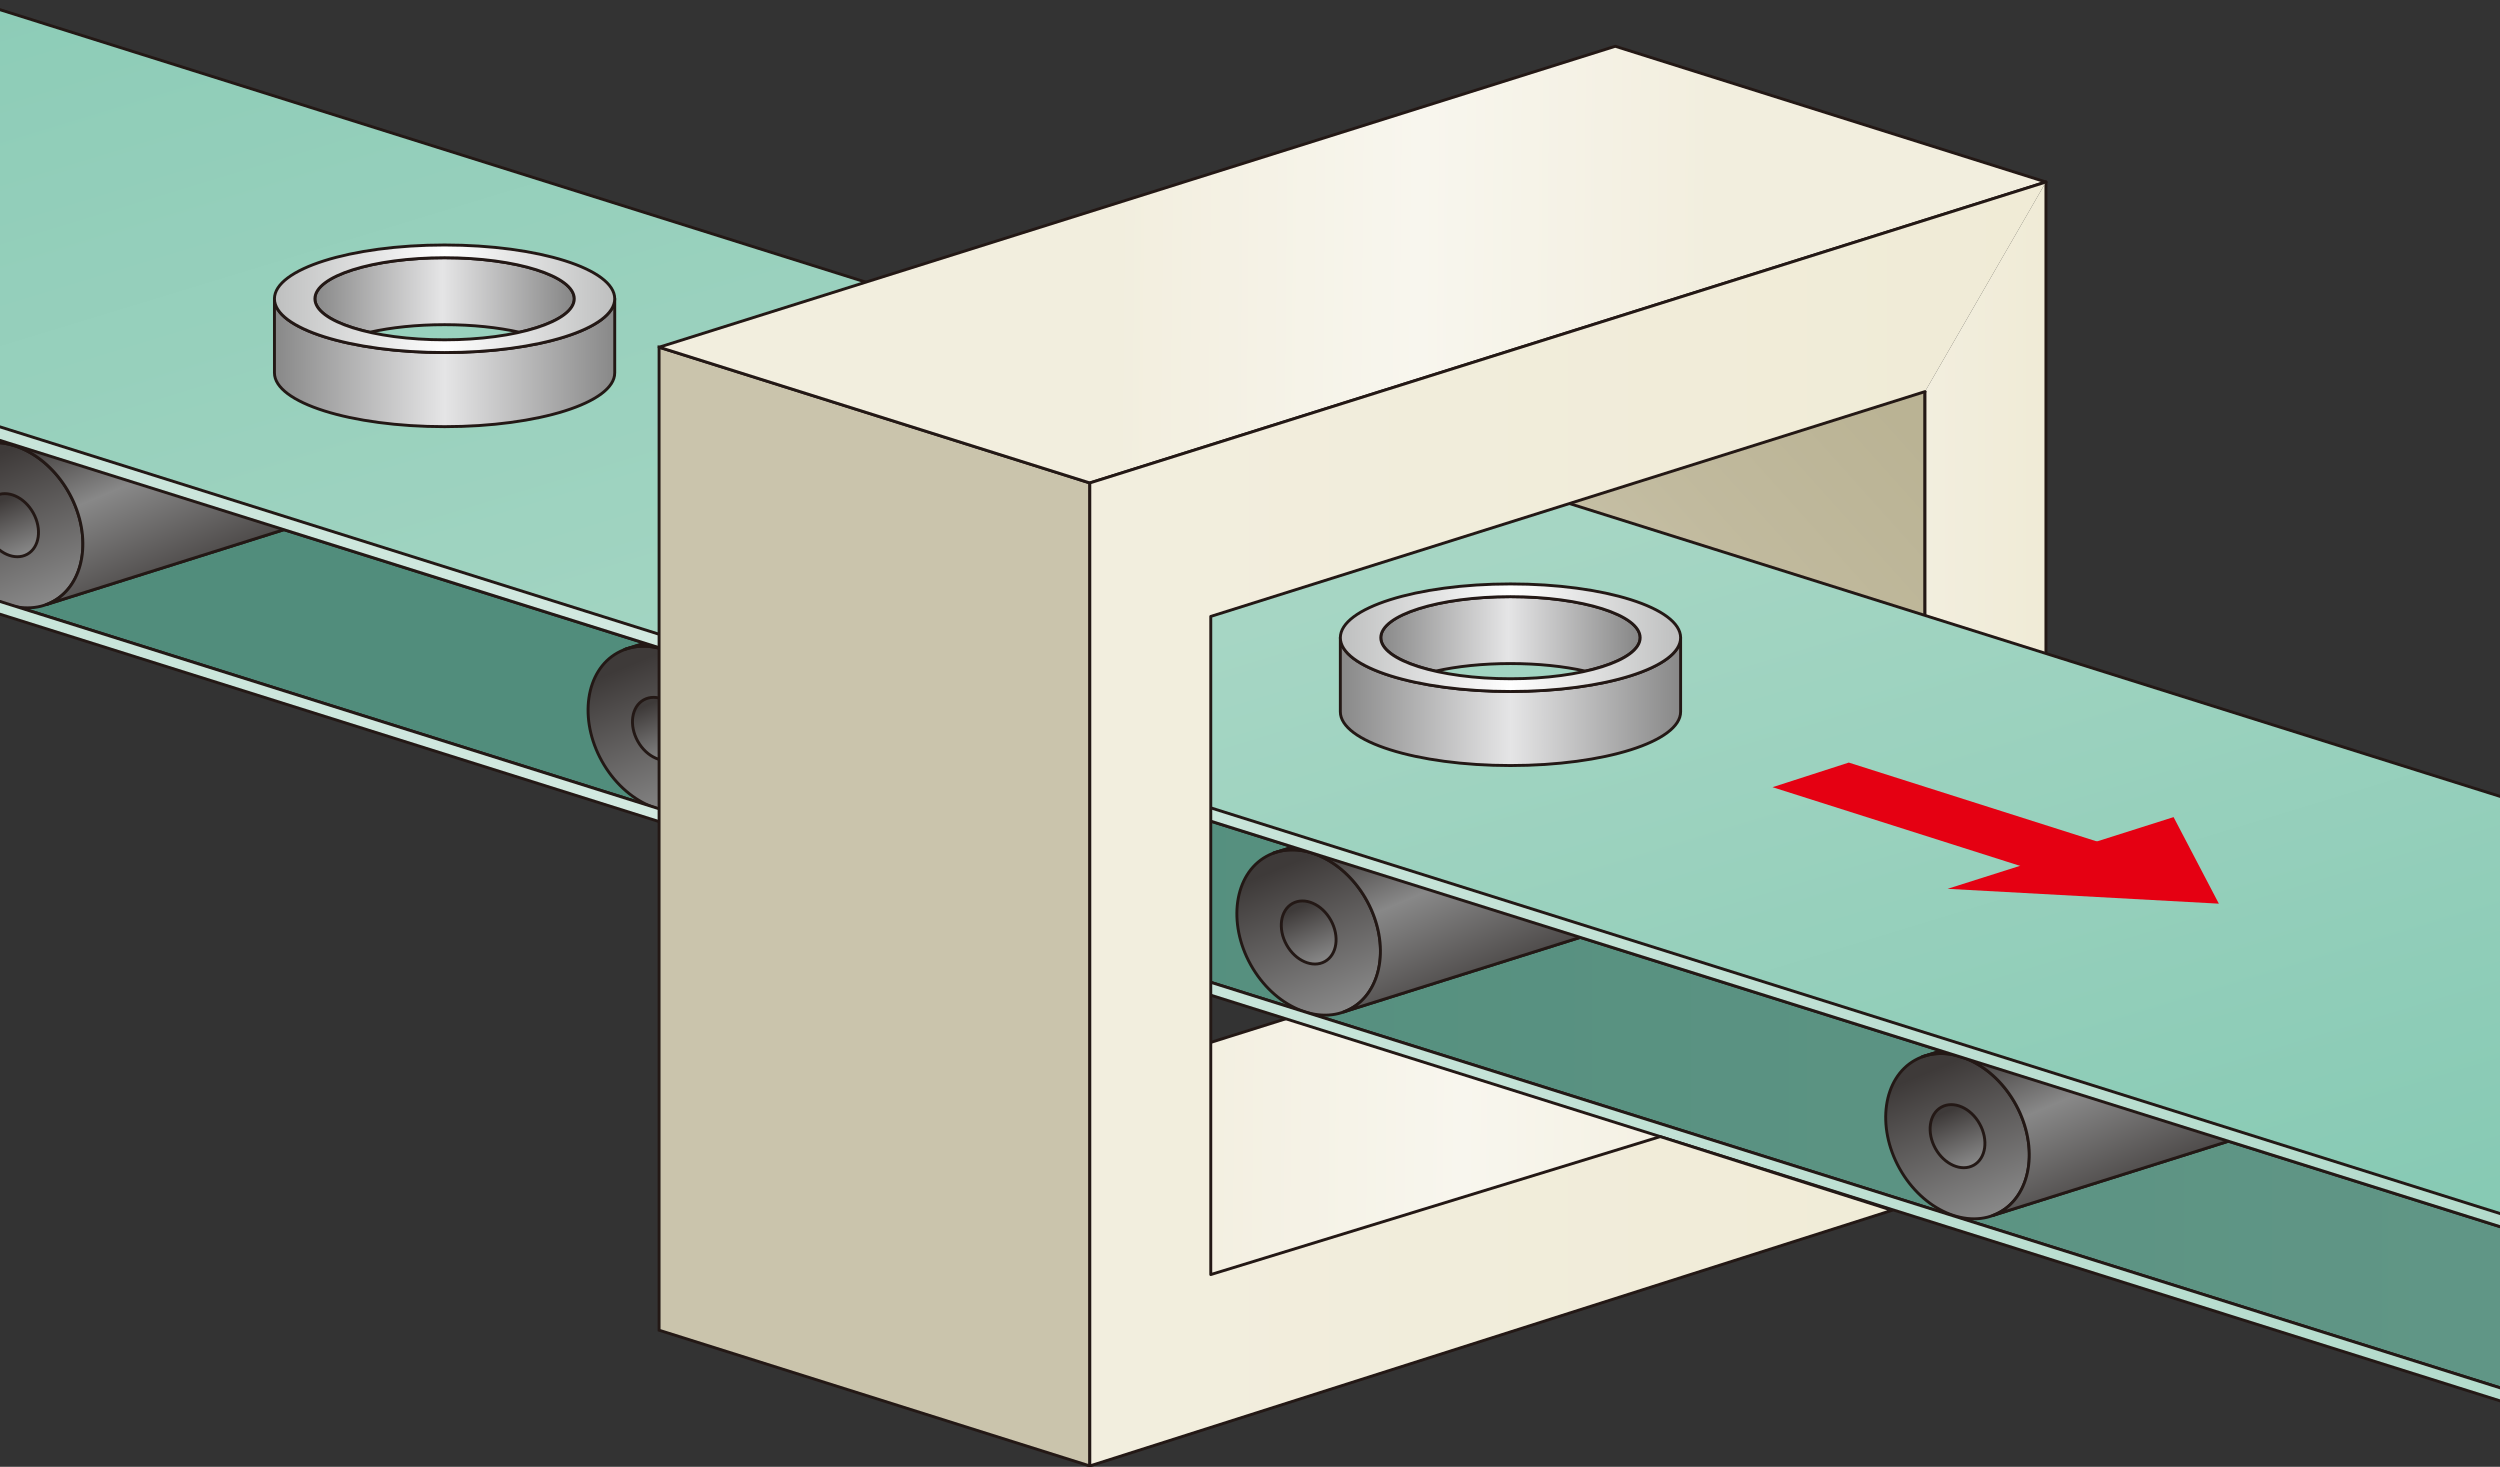 <?xml version="1.0" encoding="UTF-8"?>
<svg id="_レイヤー_2" data-name="レイヤー 2" xmlns="http://www.w3.org/2000/svg" xmlns:xlink="http://www.w3.org/1999/xlink" viewBox="0 0 429.5 252">
  <rect x="0" y="0" width="429.5" height="252" fill="#333333" stroke="none"/>
  <defs>
    <style>
      .cls-1 {
        fill: url(#_名称未設定グラデーション_12-8);
      }

      .cls-1, .cls-2, .cls-3, .cls-4, .cls-5, .cls-6, .cls-7, .cls-8, .cls-9, .cls-10, .cls-11, .cls-12, .cls-13, .cls-14, .cls-15, .cls-16, .cls-17, .cls-18, .cls-19, .cls-20, .cls-21, .cls-22, .cls-23, .cls-24, .cls-25, .cls-26, .cls-27, .cls-28, .cls-29, .cls-30, .cls-31, .cls-32 {
        stroke: #231815;
        stroke-width: .5px;
      }

      .cls-1, .cls-2, .cls-3, .cls-4, .cls-5, .cls-7, .cls-8, .cls-9, .cls-10, .cls-11, .cls-12, .cls-14, .cls-15, .cls-16, .cls-17, .cls-18, .cls-19, .cls-20, .cls-21, .cls-22, .cls-23, .cls-24, .cls-25, .cls-26, .cls-27, .cls-28, .cls-29, .cls-30, .cls-31, .cls-32 {
        stroke-linecap: round;
        stroke-linejoin: round;
      }

      .cls-2 {
        fill: url(#_名称未設定グラデーション_10-5);
      }

      .cls-3 {
        fill: url(#_名称未設定グラデーション_112);
      }

      .cls-4 {
        fill: url(#_名称未設定グラデーション_10-8);
      }

      .cls-5 {
        fill: url(#_名称未設定グラデーション_12-5);
      }

      .cls-6 {
        fill: url(#_名称未設定グラデーション_56);
      }

      .cls-6, .cls-13 {
        stroke-miterlimit: 10;
      }

      .cls-7 {
        fill: url(#_名称未設定グラデーション_10-7);
      }

      .cls-8 {
        fill: url(#_名称未設定グラデーション_51-4);
      }

      .cls-9 {
        fill: url(#_名称未設定グラデーション_51);
      }

      .cls-10 {
        fill: url(#_名称未設定グラデーション_2);
      }

      .cls-11 {
        fill: url(#_名称未設定グラデーション_72);
      }

      .cls-12 {
        fill: url(#_名称未設定グラデーション_2-2);
      }

      .cls-33 {
        clip-path: url(#clippath-1);
      }

      .cls-13 {
        fill: #cac4ac;
      }

      .cls-34 {
        fill: #e50012;
      }

      .cls-14 {
        fill: url(#_名称未設定グラデーション_10-4);
      }

      .cls-15 {
        fill: url(#_名称未設定グラデーション_10-2);
      }

      .cls-16 {
        fill: url(#_名称未設定グラデーション_10-3);
      }

      .cls-17 {
        fill: url(#_名称未設定グラデーション_51-3);
      }

      .cls-18 {
        fill: url(#_名称未設定グラデーション_12-4);
      }

      .cls-19 {
        fill: url(#_名称未設定グラデーション_12-2);
      }

      .cls-20 {
        fill: url(#_名称未設定グラデーション_117);
      }

      .cls-35 {
        clip-path: url(#clippath);
      }

      .cls-21 {
        fill: url(#_名称未設定グラデーション_12-7);
      }

      .cls-22 {
        fill: url(#_名称未設定グラデーション_10);
      }

      .cls-36 {
        fill: none;
      }

      .cls-23 {
        fill: url(#_名称未設定グラデーション_12-9);
      }

      .cls-24 {
        fill: url(#_名称未設定グラデーション_17);
      }

      .cls-25 {
        fill: url(#_名称未設定グラデーション_10-6);
      }

      .cls-26 {
        fill: url(#_名称未設定グラデーション_51-2);
      }

      .cls-27 {
        fill: url(#_名称未設定グラデーション_38-2);
      }

      .cls-28 {
        fill: url(#_名称未設定グラデーション_17-2);
      }

      .cls-29 {
        fill: url(#_名称未設定グラデーション_12-3);
      }

      .cls-30 {
        fill: url(#_名称未設定グラデーション_38);
      }

      .cls-31 {
        fill: url(#_名称未設定グラデーション_12);
      }

      .cls-32 {
        fill: url(#_名称未設定グラデーション_12-6);
      }
    </style>
    <clipPath id="clippath">
      <rect class="cls-36" width="429.5" height="252"/>
    </clipPath>
    <linearGradient id="_名称未設定グラデーション_38" data-name="名称未設定グラデーション 38" x1="198.94" y1="192.03" x2="301.47" y2="192.98" gradientUnits="userSpaceOnUse">
      <stop offset="0" stop-color="#f2eede"/>
      <stop offset=".51" stop-color="#f8f6ee"/>
      <stop offset="1" stop-color="#f2eede"/>
    </linearGradient>
    <clipPath id="clippath-1">
      <rect class="cls-36" x="0" y="-56.82" width="429.5" height="323.12"/>
    </clipPath>
    <linearGradient id="_名称未設定グラデーション_56" data-name="名称未設定グラデーション 56" x1="286.79" y1="131.53" x2="338.49" y2="85.19" gradientUnits="userSpaceOnUse">
      <stop offset="0" stop-color="#cac4ac"/>
      <stop offset=".47" stop-color="#c1ba9e"/>
      <stop offset="1" stop-color="#bab394"/>
    </linearGradient>
    <linearGradient id="_名称未設定グラデーション_17" data-name="名称未設定グラデーション 17" x1="330.71" y1="118.98" x2="351.49" y2="118.98" gradientUnits="userSpaceOnUse">
      <stop offset="0" stop-color="#f2eede"/>
      <stop offset="1" stop-color="#f0ebd6"/>
    </linearGradient>
    <linearGradient id="_名称未設定グラデーション_72" data-name="名称未設定グラデーション 72" x1="-232.35" y1="100.7" x2="460.1" y2="100.7" gradientUnits="userSpaceOnUse">
      <stop offset="0" stop-color="#518d7c"/>
      <stop offset=".51" stop-color="#518d7c"/>
      <stop offset="1" stop-color="#629787"/>
    </linearGradient>
    <linearGradient id="_名称未設定グラデーション_12" data-name="名称未設定グラデーション 12" x1="-54.42" y1="18.86" x2="-40.61" y2="51.69" gradientUnits="userSpaceOnUse">
      <stop offset="0" stop-color="#3e3a39"/>
      <stop offset=".38" stop-color="#888"/>
      <stop offset="1" stop-color="#3e3a39"/>
    </linearGradient>
    <linearGradient id="_名称未設定グラデーション_12-2" data-name="名称未設定グラデーション 12" x1="57.05" y1="53.85" x2="70.86" y2="86.68" xlink:href="#_名称未設定グラデーション_12"/>
    <linearGradient id="_名称未設定グラデーション_10" data-name="名称未設定グラデーション 10" x1="7.48" y1="103.59" x2="-2.76" y2="79.05" gradientTransform="translate(44.18 10.49) rotate(29.14)" gradientUnits="userSpaceOnUse">
      <stop offset="0" stop-color="#888"/>
      <stop offset="1" stop-color="#3e3a39"/>
    </linearGradient>
    <linearGradient id="_名称未設定グラデーション_10-2" data-name="名称未設定グラデーション 10" x1="4.04" y1="95.33" x2=".13" y2="85.96" gradientTransform="translate(44.18 10.49) rotate(29.14)" xlink:href="#_名称未設定グラデーション_10"/>
    <linearGradient id="_名称未設定グラデーション_12-3" data-name="名称未設定グラデーション 12" x1="57.05" y1="53.85" x2="70.86" y2="86.68" xlink:href="#_名称未設定グラデーション_12"/>
    <linearGradient id="_名称未設定グラデーション_12-4" data-name="名称未設定グラデーション 12" x1="168.51" y1="88.83" x2="182.32" y2="121.67" xlink:href="#_名称未設定グラデーション_12"/>
    <linearGradient id="_名称未設定グラデーション_10-3" data-name="名称未設定グラデーション 10" x1="118.95" y1="138.58" x2="108.71" y2="114.04" gradientTransform="translate(75.33 -39.36) rotate(29.14)" xlink:href="#_名称未設定グラデーション_10"/>
    <linearGradient id="_名称未設定グラデーション_10-4" data-name="名称未設定グラデーション 10" x1="115.5" y1="130.32" x2="111.59" y2="120.95" gradientTransform="translate(75.33 -39.36) rotate(29.14)" xlink:href="#_名称未設定グラデーション_10"/>
    <linearGradient id="_名称未設定グラデーション_12-5" data-name="名称未設定グラデーション 12" x1="168.51" y1="88.83" x2="182.32" y2="121.67" xlink:href="#_名称未設定グラデーション_12"/>
    <linearGradient id="_名称未設定グラデーション_12-6" data-name="名称未設定グラデーション 12" x1="279.97" y1="123.82" x2="293.78" y2="156.66" xlink:href="#_名称未設定グラデーション_12"/>
    <linearGradient id="_名称未設定グラデーション_10-5" data-name="名称未設定グラデーション 10" x1="230.41" y1="173.57" x2="220.17" y2="149.03" gradientTransform="translate(106.47 -89.21) rotate(29.14)" xlink:href="#_名称未設定グラデーション_10"/>
    <linearGradient id="_名称未設定グラデーション_10-6" data-name="名称未設定グラデーション 10" x1="226.96" y1="165.31" x2="223.05" y2="155.94" gradientTransform="translate(106.47 -89.21) rotate(29.14)" xlink:href="#_名称未設定グラデーション_10"/>
    <linearGradient id="_名称未設定グラデーション_12-7" data-name="名称未設定グラデーション 12" x1="279.97" y1="123.82" x2="293.78" y2="156.66" xlink:href="#_名称未設定グラデーション_12"/>
    <linearGradient id="_名称未設定グラデーション_12-8" data-name="名称未設定グラデーション 12" x1="391.44" y1="158.81" x2="405.25" y2="191.65" xlink:href="#_名称未設定グラデーション_12"/>
    <linearGradient id="_名称未設定グラデーション_10-7" data-name="名称未設定グラデーション 10" x1="341.87" y1="208.56" x2="331.63" y2="184.02" gradientTransform="translate(137.62 -139.06) rotate(29.14)" xlink:href="#_名称未設定グラデーション_10"/>
    <linearGradient id="_名称未設定グラデーション_10-8" data-name="名称未設定グラデーション 10" x1="338.42" y1="200.29" x2="334.52" y2="190.93" gradientTransform="translate(137.62 -139.06) rotate(29.14)" xlink:href="#_名称未設定グラデーション_10"/>
    <linearGradient id="_名称未設定グラデーション_12-9" data-name="名称未設定グラデーション 12" x1="391.44" y1="158.81" x2="405.25" y2="191.65" xlink:href="#_名称未設定グラデーション_12"/>
    <linearGradient id="_名称未設定グラデーション_117" data-name="名称未設定グラデーション 117" x1="235.63" y1="300.75" x2="111.67" y2="-105.62" gradientUnits="userSpaceOnUse">
      <stop offset="0" stop-color="#518d7c"/>
      <stop offset=".06" stop-color="#85c9b3"/>
      <stop offset=".45" stop-color="#a6d6c4"/>
      <stop offset=".96" stop-color="#85c9b3"/>
      <stop offset=".97" stop-color="#78b7a3"/>
      <stop offset=".98" stop-color="#6ca593"/>
      <stop offset=".99" stop-color="#649a8a"/>
      <stop offset="1" stop-color="#629787"/>
    </linearGradient>
    <linearGradient id="_名称未設定グラデーション_112" data-name="名称未設定グラデーション 112" x1="-234.37" y1="101.86" x2="462.12" y2="101.86" gradientUnits="userSpaceOnUse">
      <stop offset="0" stop-color="#b0daca"/>
      <stop offset=".49" stop-color="#d2e9e0"/>
      <stop offset="1" stop-color="#b0daca"/>
    </linearGradient>
    <linearGradient id="_名称未設定グラデーション_51" data-name="名称未設定グラデーション 51" x1="237.04" y1="108.91" x2="281.22" y2="108.91" gradientUnits="userSpaceOnUse">
      <stop offset="0" stop-color="#888"/>
      <stop offset=".5" stop-color="#e5e5e6"/>
      <stop offset="1" stop-color="#888"/>
    </linearGradient>
    <linearGradient id="_名称未設定グラデーション_51-2" data-name="名称未設定グラデーション 51" x1="230.27" y1="120.54" x2="288.73" y2="120.54" xlink:href="#_名称未設定グラデーション_51"/>
    <linearGradient id="_名称未設定グラデーション_2" data-name="名称未設定グラデーション 2" x1="230.27" y1="109.56" x2="288.73" y2="109.56" gradientUnits="userSpaceOnUse">
      <stop offset="0" stop-color="#bebfbf"/>
      <stop offset=".5" stop-color="#fff"/>
      <stop offset="1" stop-color="#bebfbf"/>
    </linearGradient>
    <linearGradient id="_名称未設定グラデーション_51-3" data-name="名称未設定グラデーション 51" x1="53.93" y1="50.68" x2="98.11" y2="50.68" xlink:href="#_名称未設定グラデーション_51"/>
    <linearGradient id="_名称未設定グラデーション_51-4" data-name="名称未設定グラデーション 51" x1="47.15" y1="62.31" x2="105.62" y2="62.31" xlink:href="#_名称未設定グラデーション_51"/>
    <linearGradient id="_名称未設定グラデーション_2-2" data-name="名称未設定グラデーション 2" x1="47.15" y1="51.33" x2="105.62" y2="51.33" xlink:href="#_名称未設定グラデーション_2"/>
    <linearGradient id="_名称未設定グラデーション_38-2" data-name="名称未設定グラデーション 38" x1="191.58" y1="45.09" x2="294.11" y2="46.04" xlink:href="#_名称未設定グラデーション_38"/>
    <linearGradient id="_名称未設定グラデーション_17-2" data-name="名称未設定グラデーション 17" x1="187.23" y1="141.56" y2="141.56" xlink:href="#_名称未設定グラデーション_17"/>
  </defs>
  <g id="_レイヤー_1-2" data-name="レイヤー 1">
    <g class="cls-35">
      <g>
        <polygon class="cls-30" points="120.58 206.6 284.85 154.9 358.85 178.22 194.58 229.92 120.58 206.6"/>
        <g class="cls-33">
          <g>
            <polygon class="cls-6" points="256.72 183.37 256.72 43.96 330.71 67.28 330.71 206.69 256.72 183.37"/>
            <polyline class="cls-24" points="330.71 67.28 330.71 206.69 351.49 200.14 351.49 31.27"/>
            <path class="cls-11" d="m447.28,244.02c2.2.68,4.45.71,6.51-.05,5.94-2.17,8.06-10.04,4.74-17.57-2.16-4.9-6.09-8.45-10.21-9.74L-219.46,6.64c-2.22-.7-4.5-.74-6.58.02-5.94,2.17-8.06-56.66-4.74-49.13,2.17,4.92,6.14,75.18,10.28,76.45L447.28,244.02Z"/>
            <g>
              <path class="cls-31" d="m-1.9,5.77c5.94-2.17,13.46,2.18,16.79,9.71,3.33,7.53,1.21,15.4-4.74,17.57l-113.69,35.82c5.94-2.17,8.06-10.04,4.74-17.57-3.33-7.53-10.85-11.88-16.79-9.71L-1.9,5.77Z"/>
              <path class="cls-31" d="m-1.9,5.77c5.94-2.17,13.46,2.18,16.79,9.71,3.33,7.53,1.21,15.4-4.74,17.57l-113.69,35.82c5.94-2.17,8.06-10.04,4.74-17.57-3.33-7.53-10.85-11.88-16.79-9.71L-1.9,5.77Z"/>
            </g>
            <g>
              <g>
                <path class="cls-19" d="m109.57,40.76c5.94-2.17,13.46,2.18,16.79,9.71,3.33,7.53,1.21,15.4-4.74,17.57L7.93,103.87c5.94-2.17,8.06-10.04,4.74-17.57-3.33-7.53-10.85-11.88-16.79-9.71l113.69-35.82Z"/>
                <ellipse class="cls-22" cx="1.91" cy="90.23" rx="11.4" ry="14.96" transform="translate(-43.7 12.35) rotate(-29.14)"/>
                <ellipse class="cls-15" cx="1.91" cy="90.23" rx="4.35" ry="5.71" transform="translate(-43.7 12.35) rotate(-29.14)"/>
              </g>
              <path class="cls-29" d="m109.57,40.76c5.94-2.17,13.46,2.18,16.79,9.71,3.33,7.53,1.21,15.4-4.74,17.57L7.93,103.87c5.94-2.17,8.06-10.04,4.74-17.57-3.33-7.53-10.85-11.88-16.79-9.71l113.69-35.82Z"/>
            </g>
            <g>
              <g>
                <path class="cls-18" d="m221.03,75.75c5.94-2.17,13.46,2.18,16.79,9.71,3.33,7.53,1.21,15.4-4.74,17.57l-113.69,35.82c5.94-2.17,8.06-10.04,4.74-17.57-3.33-7.53-10.85-11.88-16.79-9.71l113.69-35.82Z"/>
                <ellipse class="cls-16" cx="113.37" cy="125.22" rx="11.4" ry="14.96" transform="translate(-46.63 71.06) rotate(-29.14)"/>
                <ellipse class="cls-14" cx="113.37" cy="125.22" rx="4.35" ry="5.71" transform="translate(-46.63 71.06) rotate(-29.14)"/>
              </g>
              <path class="cls-5" d="m221.03,75.75c5.94-2.17,13.46,2.18,16.79,9.71,3.33,7.53,1.21,15.4-4.74,17.57l-113.69,35.82c5.94-2.17,8.06-10.04,4.74-17.57-3.33-7.53-10.85-11.88-16.79-9.71l113.69-35.82Z"/>
            </g>
            <g>
              <g>
                <path class="cls-32" d="m332.49,110.74c5.94-2.17,13.46,2.18,16.79,9.71,3.33,7.53,1.21,15.4-4.74,17.57l-113.69,35.82c5.94-2.17,8.06-10.04,4.74-17.57-3.33-7.53-10.85-11.88-16.79-9.71l113.69-35.82Z"/>
                <ellipse class="cls-2" cx="224.83" cy="160.2" rx="11.4" ry="14.96" transform="translate(-49.55 129.76) rotate(-29.14)"/>
                <ellipse class="cls-25" cx="224.83" cy="160.2" rx="4.35" ry="5.71" transform="translate(-49.55 129.76) rotate(-29.14)"/>
              </g>
              <path class="cls-21" d="m332.49,110.74c5.94-2.17,13.46,2.18,16.79,9.71,3.33,7.53,1.21,15.4-4.74,17.57l-113.69,35.82c5.94-2.17,8.06-10.04,4.74-17.57-3.33-7.53-10.85-11.88-16.79-9.71l113.69-35.82Z"/>
            </g>
            <g>
              <g>
                <path class="cls-1" d="m443.96,145.73c5.94-2.17,13.46,2.18,16.79,9.71,3.33,7.53,1.21,15.4-4.74,17.57l-113.69,35.82c5.94-2.17,8.06-10.04,4.74-17.57-3.33-7.53-10.85-11.88-16.79-9.71l113.69-35.82Z"/>
                <ellipse class="cls-7" cx="336.3" cy="195.19" rx="11.4" ry="14.96" transform="translate(-52.48 188.47) rotate(-29.14)"/>
                <ellipse class="cls-4" cx="336.3" cy="195.19" rx="4.35" ry="5.71" transform="translate(-52.48 188.47) rotate(-29.14)"/>
              </g>
              <path class="cls-23" d="m443.96,145.73c5.94-2.17,13.46,2.18,16.79,9.71,3.33,7.53,1.21,15.4-4.74,17.57l-113.69,35.82c5.94-2.17,8.06-10.04,4.74-17.57-3.33-7.53-10.85-11.88-16.79-9.71l113.69-35.82Z"/>
            </g>
            <path class="cls-20" d="m454.78,246.2l113.57-35.93c6.92-2.52,9.38-11.68,5.51-20.44-2.47-5.6-6.94-9.69-11.64-11.25L-105.56-31.55c-2.66-.88-5.4-.96-7.89-.05L-227.02,4.33s9.39,1.81,20.22,4.91S448.87,214.29,454.64,219.22s7.31,14.06,5.77,19.69-5.62,7.3-5.62,7.3Z"/>
            <path class="cls-3" d="m-220.06,36.28c-5.01-1.34-9.86-72.27-12.48-78.2-3.87-8.77-1.41,48.78,5.51,46.25,2.5-.91,5.23-.83,7.89.05L448.65,214.51c4.7,1.56,9.17,5.65,11.64,11.25,3.87,8.77,1.41,17.92-5.51,20.44-2.24.82-4.67.84-7.06.2L-220.06,36.28ZM447.28,244.02c2.2.68,4.45.71,6.51-.05,5.94-2.17,8.06-10.04,4.74-17.57-2.16-4.9-6.09-8.45-10.21-9.74L-219.46,6.64c-2.22-.7-4.5-.74-6.58.02-5.94,2.17-8.06-56.66-4.74-49.13,2.17,4.92,6.14,75.18,10.28,76.45L447.28,244.02Z"/>
            <g>
              <path class="cls-9" d="m246.64,115.3c3.64-.82,8.07-1.3,12.86-1.3s9.23.48,12.86,1.3c5.69-1.28,9.42-3.37,9.42-5.75,0-3.89-9.98-7.05-22.28-7.05s-22.28,3.15-22.28,7.05c0,2.37,3.73,4.47,9.42,5.75Z"/>
              <path class="cls-26" d="m230.27,122.28c0,5.1,13.09,9.24,29.23,9.24s29.23-4.14,29.23-9.24v-12.73c0,5.1-13.09,9.24-29.23,9.24s-29.23-4.14-29.23-9.24v12.73Z"/>
              <path class="cls-10" d="m230.27,109.56c0-5.1,13.09-9.24,29.23-9.24s29.23,4.14,29.23,9.24-13.09,9.24-29.23,9.24-29.23-4.14-29.23-9.24Zm29.23,7.05c12.31,0,22.28-3.16,22.28-7.05s-9.98-7.05-22.28-7.05-22.28,3.15-22.28,7.05,9.98,7.05,22.28,7.05Z"/>
            </g>
            <g>
              <path class="cls-17" d="m63.52,57.08c3.64-.82,8.07-1.3,12.86-1.3s9.23.48,12.86,1.3c5.69-1.28,9.42-3.37,9.42-5.75,0-3.89-9.98-7.05-22.28-7.05s-22.28,3.15-22.28,7.05c0,2.37,3.73,4.47,9.42,5.75Z"/>
              <path class="cls-8" d="m47.15,64.06c0,5.1,13.09,9.24,29.23,9.24s29.23-4.14,29.23-9.24v-12.73c0,5.1-13.09,9.24-29.23,9.24s-29.23-4.14-29.23-9.24v12.73Z"/>
              <path class="cls-12" d="m47.15,51.33c0-5.1,13.09-9.24,29.23-9.24s29.23,4.14,29.23,9.24-13.09,9.24-29.23,9.24-29.23-4.14-29.23-9.24Zm29.23,7.05c12.31,0,22.28-3.16,22.28-7.05s-9.98-7.05-22.28-7.05-22.28,3.15-22.28,7.05,9.98,7.05,22.28,7.05Z"/>
            </g>
            <polygon class="cls-13" points="113.23 59.65 113.23 228.53 187.23 251.85 187.23 82.97 113.23 59.65"/>
            <polygon class="cls-27" points="113.23 59.65 277.5 7.95 351.49 31.27 187.23 82.97 113.23 59.65"/>
            <polyline class="cls-28" points="351.49 31.27 187.23 82.97 187.23 251.85 325.05 207.93 285.23 195.27 208.01 218.97 208.01 105.9 330.71 67.28"/>
            <g>
              <polygon class="cls-34" points="371.19 148.04 317.62 131.01 304.52 135.24 358.1 152.27 371.19 148.04"/>
              <polygon class="cls-34" points="381.2 155.25 373.42 140.38 334.59 152.7 381.2 155.25"/>
            </g>
          </g>
        </g>
      </g>
    </g>
  </g>
</svg>